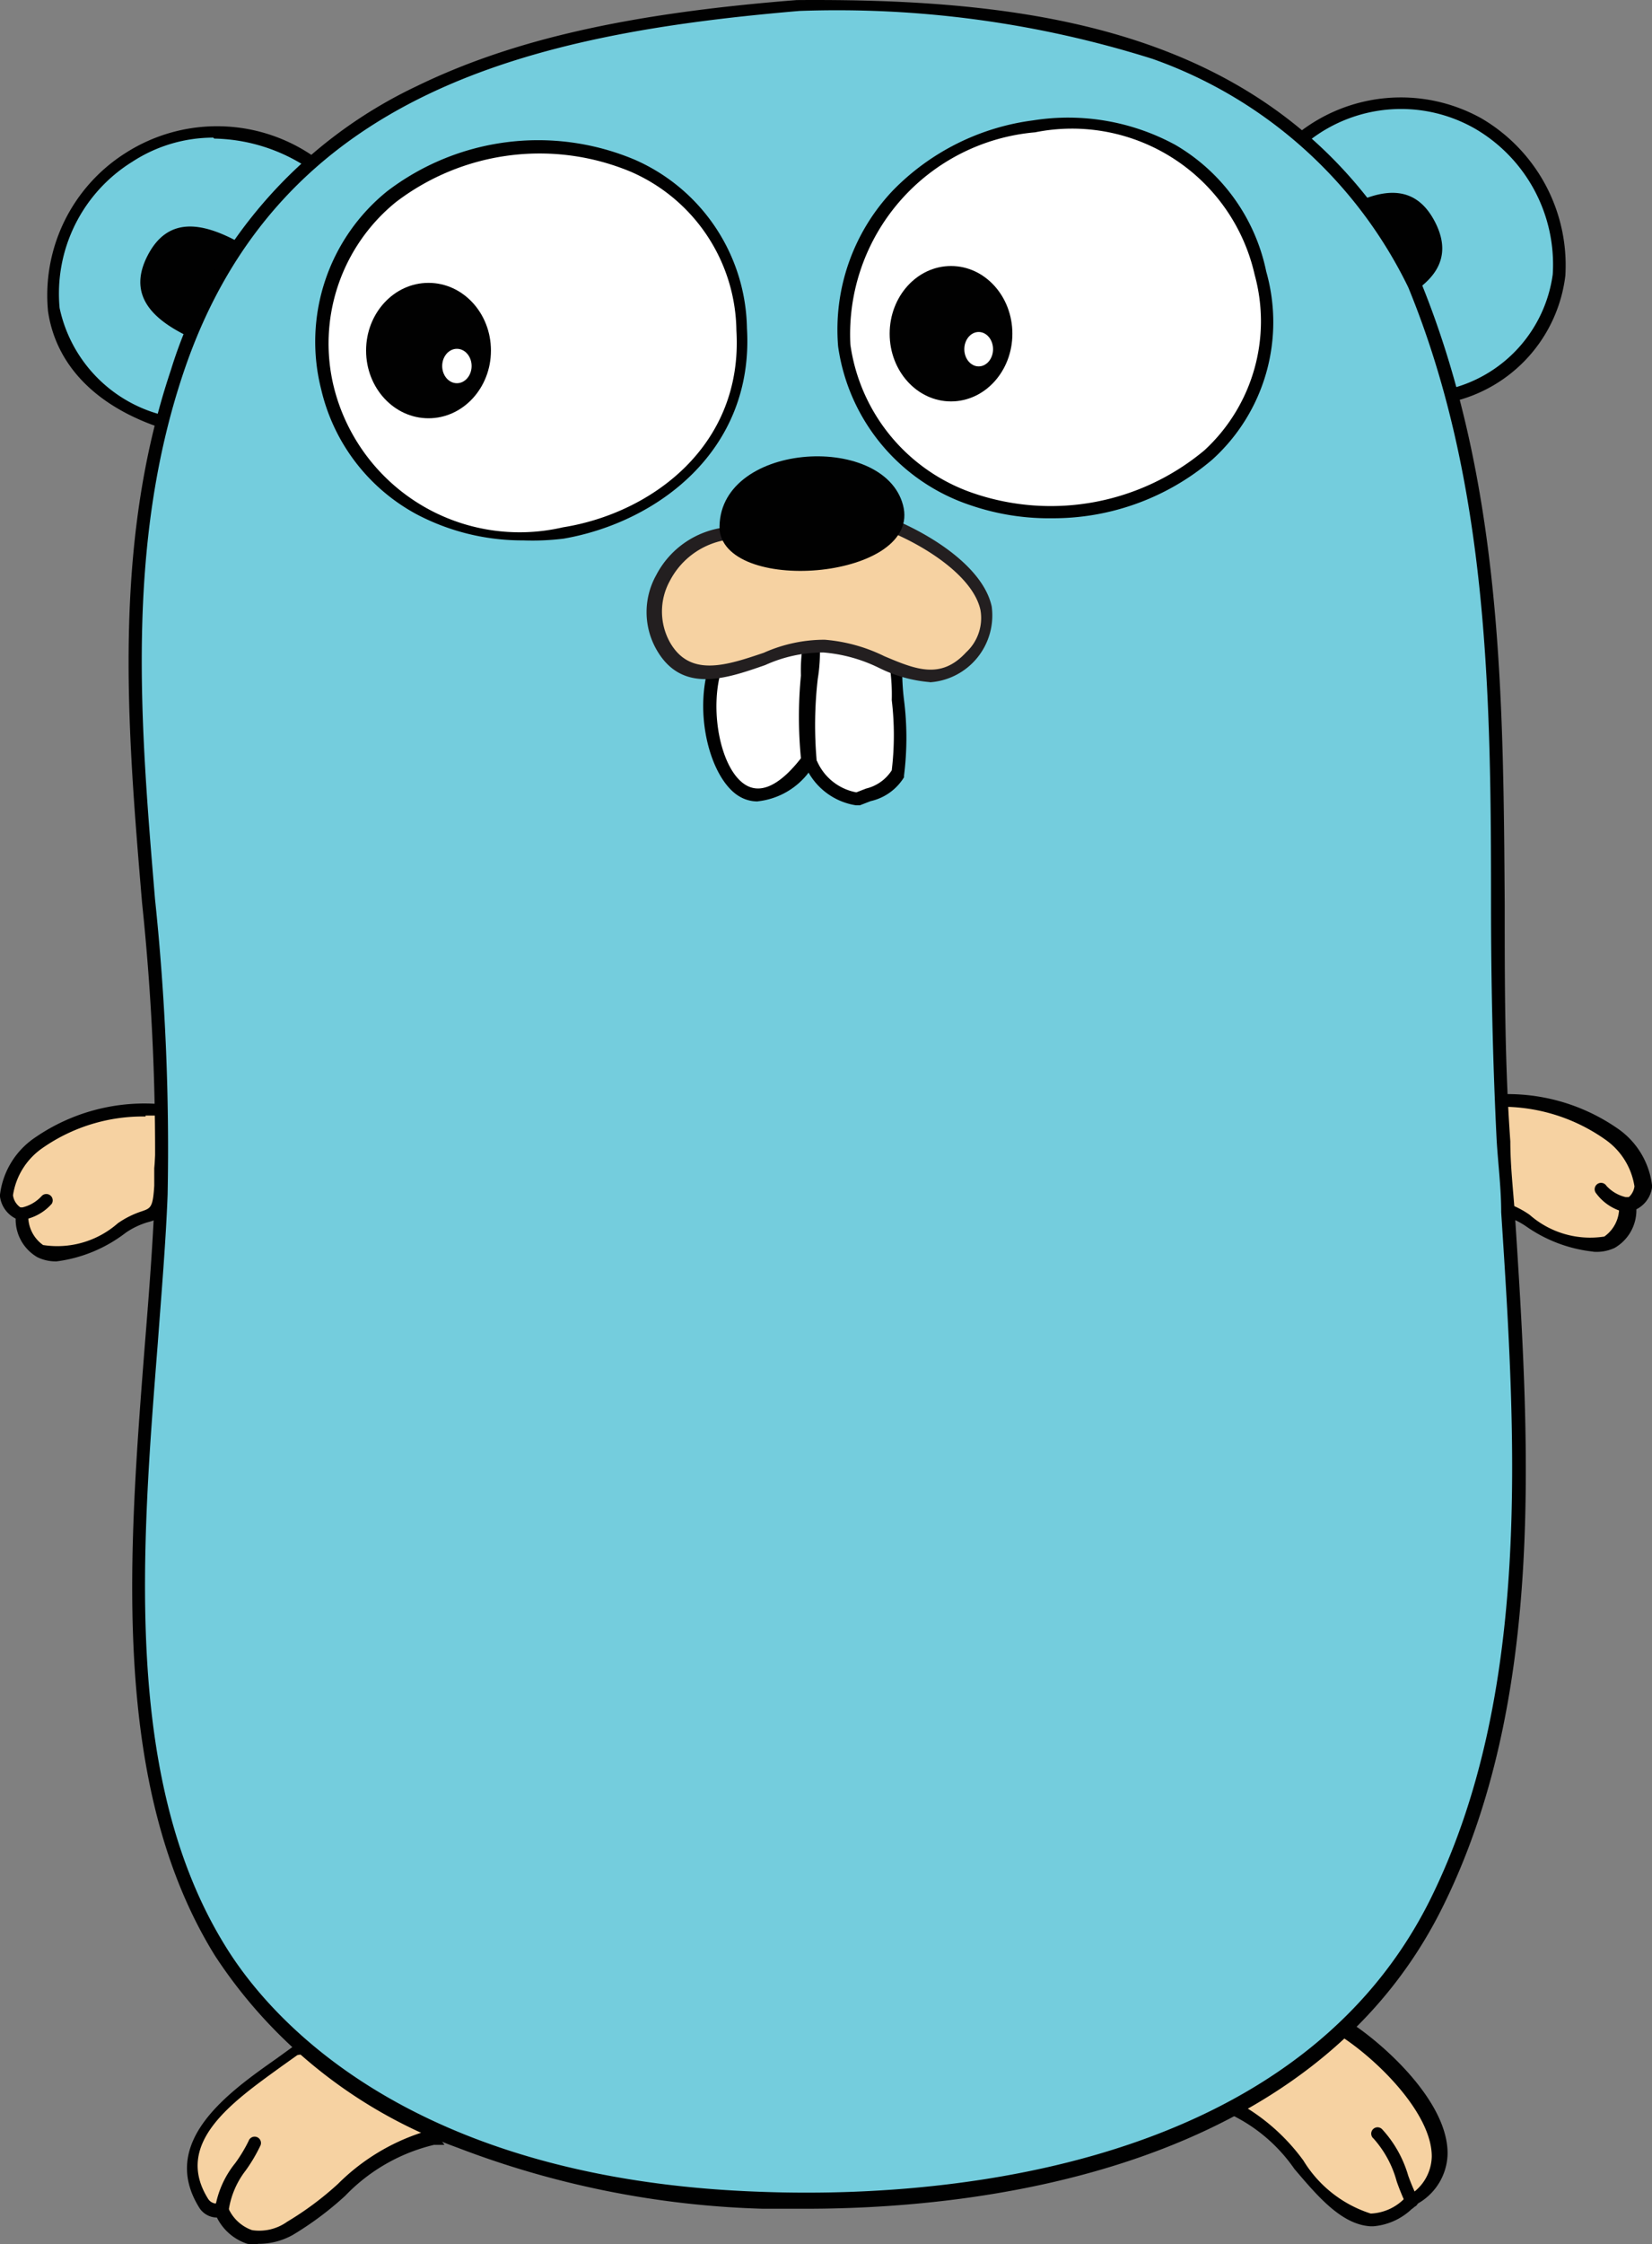 <svg xmlns="http://www.w3.org/2000/svg" width="43.236" height="58.702" viewBox="0 0 43.236 58.702">
  <rect x="0" y="0" width="43.236" height="58.702" fill="#808080" stroke="none"/>
  <g id="golang-gopher" transform="translate(0.01 -0.048)">
    <path id="Path_256" data-name="Path 256" d="M.583,34.384c.083,1.735,1.836.918,2.6.385s.918-.083,1.028-1.1a16.639,16.639,0,0,0,.083-2,4.91,4.91,0,0,0-3.276.835c-.477.349-1.367,1.45-.441,1.836" transform="translate(-0.015 -2.598)" fill="#f6d2a2"/>
    <path id="Path_257" data-name="Path 257" d="M1.468,35.63a1.1,1.1,0,0,1-.5-.11A1.138,1.138,0,0,1,.4,34.51a.753.753,0,0,1-.413-.6A2.111,2.111,0,0,1,.908,32.39a5.048,5.048,0,0,1,3.387-.863h.138v.138a11.931,11.931,0,0,1-.046,1.569v.459c-.046.716-.184.826-.551.918a2.047,2.047,0,0,0-.551.266,3.754,3.754,0,0,1-1.817.753ZM3.8,31.84a4.589,4.589,0,0,0-2.7.826A1.836,1.836,0,0,0,.33,33.9a.459.459,0,0,0,.312.376H.733v.1a.918.918,0,0,0,.385.826,2.4,2.4,0,0,0,1.955-.569,2.368,2.368,0,0,1,.624-.312c.239-.083.294-.1.33-.67v-.459a12.848,12.848,0,0,0,.055-1.377H3.8Z" transform="translate(0 -2.587)" fill="#010101"/>
    <path id="Path_258" data-name="Path 258" d="M.62,34.6a1.368,1.368,0,0,0,.688-.385" transform="translate(-0.052 -2.809)" fill="#c7b199"/>
    <path id="Path_259" data-name="Path 259" d="M.6,34.749a.168.168,0,1,1-.1-.321H.61a.991.991,0,0,0,.5-.294.167.167,0,0,1,.266.2,1.285,1.285,0,0,1-.661.4H.6Z" transform="translate(-0.032 -2.798)" fill="#010101"/>
    <path id="Path_260" data-name="Path 260" d="M4.694,11.453C-1.942,9.618,3,1.147,8.365,4.616Z" transform="translate(-0.124 -0.308)" fill="#74cddd"/>
    <path id="Path_261" data-name="Path 261" d="M4.763,11.635H4.635C2.744,11.1,1.578,9.983,1.358,8.487A4.4,4.4,0,0,1,3.4,4.338,4.442,4.442,0,0,1,8.4,4.5l.128.083Zm.918-7.691a3.882,3.882,0,0,0-2.12.633A4.057,4.057,0,0,0,1.661,8.4,3.682,3.682,0,0,0,4.57,11.249l3.487-6.58a4.589,4.589,0,0,0-2.349-.7Z" transform="translate(-0.111 -0.296)" fill="#010101"/>
    <path id="Path_262" data-name="Path 262" d="M37.1,3.917c5.25-3.671,9.994,4.589,3.891,6.727Z" transform="translate(-3.052 -0.242)" fill="#74cddd"/>
    <path id="Path_263" data-name="Path 263" d="M40.9,10.832,36.86,3.857l.119-.083a4.332,4.332,0,0,1,4.818-.4,4.451,4.451,0,0,1,2.193,4.112,3.861,3.861,0,0,1-2.964,3.3ZM37.3,3.949l3.744,6.479a3.588,3.588,0,0,0,2.616-2.974,4.112,4.112,0,0,0-2.028-3.809,3.9,3.9,0,0,0-4.332.3Z" transform="translate(-3.032 -0.228)" fill="#010101"/>
    <path id="Path_264" data-name="Path 264" d="M38.068,57.87C39.4,58.7,41.84,61.192,39.84,62.4c-1.918,1.762-3-1.936-4.69-2.441a4.671,4.671,0,0,1,2.918-2.093Z" transform="translate(-2.891 -4.755)" fill="#f6d2a2"/>
    <path id="Path_265" data-name="Path 265" d="M38.8,63.019h-.073c-.762-.046-1.386-.789-1.992-1.5A4.277,4.277,0,0,0,35.08,60.1l-.22-.064L35,59.807a4.873,4.873,0,0,1,3.019-2.157h.119c.854.532,2.616,2.074,2.606,3.469a1.533,1.533,0,0,1-.826,1.331,1.661,1.661,0,0,1-1.12.569Zm-3.414-3.157A5.259,5.259,0,0,1,36.971,61.3a3.2,3.2,0,0,0,1.762,1.386,1.312,1.312,0,0,0,.918-.431,1.211,1.211,0,0,0,.679-1.065c0-1.12-1.413-2.524-2.4-3.157a4.313,4.313,0,0,0-2.542,1.826Z" transform="translate(-2.868 -4.737)" fill="#010101"/>
    <path id="Path_266" data-name="Path 266" d="M40.165,62.81a.165.165,0,0,1-.147-.092,6.12,6.12,0,0,1-.257-.624,2.753,2.753,0,0,0-.606-1.12.166.166,0,1,1,.229-.239,3.038,3.038,0,0,1,.679,1.211,5.882,5.882,0,0,0,.248.587.165.165,0,0,1-.073.22Z" transform="translate(-3.217 -4.987)" fill="#010101"/>
    <path id="Path_267" data-name="Path 267" d="M11.789,60.73c-1.569.239-2.45,1.652-3.754,2.368A1.138,1.138,0,0,1,6.2,62.667a.6.6,0,0,1-.477-.22c-1.138-1.836,1.184-3.111,2.4-4.011,1.716-.33,2.772,1.129,3.662,2.294Z" transform="translate(-0.446 -4.798)" fill="#f6d2a2"/>
    <path id="Path_268" data-name="Path 268" d="M7.2,63.533a1.12,1.12,0,0,1-.294,0,1.358,1.358,0,0,1-.8-.688.551.551,0,0,1-.45-.239c-1.1-1.735.771-3.047,2.01-3.919l.431-.312c1.735-.349,2.836,1.083,3.717,2.239l.248.33h-.275a4.745,4.745,0,0,0-2.322,1.331A8.435,8.435,0,0,1,8.092,63.3,1.835,1.835,0,0,1,7.2,63.533ZM6.1,62.468a.45.45,0,0,1,.193,0h.046l.073.147a1.065,1.065,0,0,0,.615.56,1.257,1.257,0,0,0,.918-.22,8.2,8.2,0,0,0,1.331-.991,5.507,5.507,0,0,1,2.212-1.349c-.844-1.1-1.836-2.294-3.276-2.019l-.413.294c-1.267.918-2.836,2-1.927,3.46a.266.266,0,0,0,.193.128Z" transform="translate(-0.439 -4.792)" fill="#010101"/>
    <path id="Path_269" data-name="Path 269" d="M6.11,58.5a.165.165,0,0,1-.165-.22,2.515,2.515,0,0,1,.532-1.2,3.873,3.873,0,0,0,.349-.578.166.166,0,1,1,.3.138,4.185,4.185,0,0,1-.376.633,2.23,2.23,0,0,0-.45,1.074.165.165,0,0,1-.193.156ZM5.174,9.266c-.918-.459-1.514-1.092-.982-2.1s1.413-.835,2.294-.376Zm31.709-.881c.918-.459,1.514-1.092.982-2.1s-1.413-.835-2.294-.376Z" transform="translate(-0.329 -0.452)" fill="#010101"/>
    <path id="Path_270" data-name="Path 270" d="M46.067,34.144c-.083,1.735-1.836.918-2.6.385s-.918-.083-1.028-1.1a16.639,16.639,0,0,1-.083-2,4.91,4.91,0,0,1,3.276.835c.477.349,1.367,1.45.441,1.836" transform="translate(-3.484 -2.578)" fill="#f6d2a2"/>
    <path id="Path_271" data-name="Path 271" d="M45.159,35.351a3.754,3.754,0,0,1-1.753-.661,2.047,2.047,0,0,0-.551-.266c-.367-.128-.5-.239-.551-.918v-.459a11.929,11.929,0,0,1-.046-1.569v-.22H42.4a5.048,5.048,0,0,1,3.387.863,2.111,2.111,0,0,1,.918,1.523.753.753,0,0,1-.413.6,1.138,1.138,0,0,1-.569,1.01,1.111,1.111,0,0,1-.56.1ZM42.489,31.57a12.9,12.9,0,0,0,.055,1.377v.459c0,.56.083.578.33.67a2.368,2.368,0,0,1,.624.312,2.4,2.4,0,0,0,1.955.569.918.918,0,0,0,.385-.826v-.11h.092a.459.459,0,0,0,.312-.376,1.835,1.835,0,0,0-.771-1.23,4.681,4.681,0,0,0-2.983-.844Z" transform="translate(-3.475 -2.564)" fill="#010101"/>
    <path id="Path_272" data-name="Path 272" d="M46.338,34.358A1.367,1.367,0,0,1,45.65,34" transform="translate(-3.755 -2.792)" fill="#c7b199"/>
    <path id="Path_273" data-name="Path 273" d="M46.324,34.5h-.174a1.285,1.285,0,0,1-.642-.459.167.167,0,1,1,.266-.2.991.991,0,0,0,.5.294h.11a.186.186,0,0,1-.064.367Z" transform="translate(-3.74 -2.774)" fill="#010101"/>
    <path id="Path_274" data-name="Path 274" d="M21.232.18c6.645,0,12.849.918,16.116,7.342,2.909,7.149,1.836,14.868,2.322,22.421.385,6.489,1.23,13.987-1.78,20.007-3.148,6.314-11.1,7.884-17.612,7.673-5.121-.184-11.307-1.836-14.2-6.534-3.4-5.507-1.79-13.656-1.542-19.759.294-7.232-1.964-14.491.413-21.577C7.42,2.41,14.065.749,21.223.18" transform="translate(-0.317 -0.011)" fill="#74cddd"/>
    <path id="Path_275" data-name="Path 275" d="M21.391,57.823H20.253a24.22,24.22,0,0,1-7.994-1.6,12.784,12.784,0,0,1-6.342-5.02C3.164,46.764,3.66,40.633,4.082,35.219c.11-1.358.211-2.652.257-3.864a62.254,62.254,0,0,0-.33-7.691c-.385-4.589-.789-9.334.753-13.932a12.188,12.188,0,0,1,6.424-7.425C13.663,1.1,16.692.4,21.143.05,27.7,0,34.157.922,37.479,7.429c2.129,5.231,2.157,10.848,2.193,16.281,0,2.037,0,4.139.147,6.195,0,.624.073,1.257.119,1.891.385,5.956.826,12.72-1.918,18.19C34.588,56.832,25.961,57.823,21.391,57.823ZM21.216.334C14.306.922,7.569,2.409,5.091,9.8c-1.523,4.534-1.12,9.242-.743,13.766a62.489,62.489,0,0,1,.33,7.728c-.046,1.221-.156,2.515-.257,3.882C4,40.532,3.5,46.617,6.193,50.958c1.129,1.836,4.763,6.121,14.069,6.424,4.029.147,13.766-.312,17.437-7.6,2.7-5.4,2.267-12.105,1.881-18.025,0-.642-.083-1.276-.119-1.891-.1-2-.147-4.112-.147-6.149,0-5.4-.055-11.013-2.166-16.153a11.812,11.812,0,0,0-6.69-5.975A27.441,27.441,0,0,0,21.216.334Z" transform="translate(-0.301 0)" fill="#010101"/>
    <path id="Path_276" data-name="Path 276" d="M24.059,9.37c1.193,6.929,12.518,5.1,10.894-1.891C33.494,1.211,23.664,2.946,24.059,9.37" transform="translate(-1.978 -0.29)" fill="#fff"/>
    <path id="Path_277" data-name="Path 277" d="M29.432,13.881a6.342,6.342,0,0,1-2.074-.34,5.13,5.13,0,0,1-3.469-4.157A5.286,5.286,0,0,1,25.32,5.309a6.25,6.25,0,0,1,3.671-1.836,5.874,5.874,0,0,1,3.726.642,5,5,0,0,1,2.377,3.313,4.846,4.846,0,0,1-1.413,4.919,6.424,6.424,0,0,1-4.249,1.533ZM24.21,9.338a4.818,4.818,0,0,0,3.258,3.9A6.268,6.268,0,0,0,33.479,12.1a4.589,4.589,0,0,0,1.312-4.589,4.9,4.9,0,0,0-5.745-3.726A5.3,5.3,0,0,0,24.21,9.338Z" transform="translate(-1.964 -0.276)" fill="#010101"/>
    <path id="Path_278" data-name="Path 278" d="M9.3,10.551c1.542,6.03,11.2,4.479,10.839-1.569C19.706,1.731,7.821,3.1,9.3,10.551" transform="translate(-0.755 -0.341)" fill="#fff"/>
    <path id="Path_279" data-name="Path 279" d="M14.441,14.512a5.929,5.929,0,0,1-2.818-.688,5,5,0,0,1-2.487-3.258A5.057,5.057,0,0,1,10.861,5.38a6.516,6.516,0,0,1,6.479-.826A4.9,4.9,0,0,1,20.278,8.96c.193,3.212-2.359,5.084-4.8,5.507a6.709,6.709,0,0,1-1.037.046ZM9.466,10.5a5.011,5.011,0,0,0,5.993,3.671c2.313-.367,4.726-2.129,4.543-5.149a4.589,4.589,0,0,0-2.753-4.148,6.2,6.2,0,0,0-6.158.789A4.763,4.763,0,0,0,9.466,10.5Z" transform="translate(-0.739 -0.329)" fill="#010101"/>
    <path id="Path_280" data-name="Path 280" d="M25.3,18.943a15.6,15.6,0,0,1,0,2.873,1.836,1.836,0,0,1-1.074.661,1.579,1.579,0,0,1-1.2-.918,20.392,20.392,0,0,1,.083-3.249Z" transform="translate(-1.892 -1.502)" fill="#fff"/>
    <path id="Path_281" data-name="Path 281" d="M24.322,22.589h-.046a1.735,1.735,0,0,1-1.331-1.037,10.9,10.9,0,0,1,0-2.23c0-.34.055-.7.064-1.046V18l2.478.762v.156a6.273,6.273,0,0,0,.046.918,7.865,7.865,0,0,1,0,1.973v.046a1.377,1.377,0,0,1-.872.624l-.285.11Zm-1.065-1.156a1.4,1.4,0,0,0,1.028.817l.257-.1a1.1,1.1,0,0,0,.67-.477,7.737,7.737,0,0,0,0-1.836A5.043,5.043,0,0,0,25.166,19l-1.836-.56a4.307,4.307,0,0,1-.055.844,10.591,10.591,0,0,0-.028,2.138Z" transform="translate(-1.883 -1.476)" fill="#010101"/>
    <ellipse id="Ellipse_2" data-name="Ellipse 2" cx="1.634" cy="1.771" rx="1.634" ry="1.771" transform="translate(9.571 7.447)" fill="#010101"/>
    <ellipse id="Ellipse_3" data-name="Ellipse 3" cx="0.385" cy="0.45" rx="0.385" ry="0.45" transform="translate(11.563 9.172)" fill="#fff"/>
    <ellipse id="Ellipse_4" data-name="Ellipse 4" cx="1.606" cy="1.771" rx="1.606" ry="1.771" transform="translate(23.274 7.006)" fill="#010101"/>
    <ellipse id="Ellipse_5" data-name="Ellipse 5" cx="0.376" cy="0.45" rx="0.376" ry="0.45" transform="translate(25.228 8.732)" fill="#fff"/>
    <path id="Path_282" data-name="Path 282" d="M20.49,18.795c-.716,1.725.395,5.176,2.331,2.634A20.392,20.392,0,0,1,22.9,18.18Z" transform="translate(-1.668 -1.491)" fill="#fff"/>
    <path id="Path_283" data-name="Path 283" d="M21.472,22.48a.918.918,0,0,1-.477-.128c-.78-.45-1.267-2.294-.716-3.671v-.073l2.753-.7v.22a5.724,5.724,0,0,1-.064,1.055,10.49,10.49,0,0,0,0,2.166v.119a1.936,1.936,0,0,1-1.5,1.01Zm-.909-3.57c-.395,1.074-.083,2.753.606,3.148.5.285,1.046-.211,1.432-.707a11.224,11.224,0,0,1,0-2.166,4.214,4.214,0,0,1,.055-.826Z" transform="translate(-1.649 -1.469)" fill="#010101"/>
    <path id="Path_284" data-name="Path 284" d="M20.57,15.213a2.1,2.1,0,0,0-1.725,2.937c.918,1.652,2.955-.147,4.222,0,1.459,0,2.662,1.542,3.836.275,1.3-1.413-.56-2.753-2.019-3.4Z" transform="translate(-1.536 -1.231)" fill="#f6d2a2"/>
    <path id="Path_285" data-name="Path 285" d="M25.845,19.109a3.671,3.671,0,0,1-1.34-.376,4.047,4.047,0,0,0-1.45-.4,3.671,3.671,0,0,0-1.523.33c-1.028.358-2.193.762-2.854-.422a1.982,1.982,0,0,1,0-1.927,2.349,2.349,0,0,1,1.836-1.257l4.414-.193c1.083.459,2.322,1.294,2.533,2.267a1.753,1.753,0,0,1-1.615,1.982ZM23.092,18a4.313,4.313,0,0,1,1.56.431c.826.349,1.478.615,2.138-.1a1.221,1.221,0,0,0,.376-1.11c-.184-.844-1.349-1.615-2.3-2.019l-4.268.174a2.037,2.037,0,0,0-1.56,1.083,1.661,1.661,0,0,0,0,1.606c.523.918,1.459.615,2.46.275a3.891,3.891,0,0,1,1.6-.34Z" transform="translate(-1.516 -1.218)" fill="#231f20"/>
    <path id="Path_286" data-name="Path 286" d="M20.51,14.987c-.1-2.294,4.286-2.588,4.8-.661S20.721,16.694,20.51,14.987Z" transform="translate(-1.687 -1.069)" fill="#010101"/>
  </g>
</svg>
